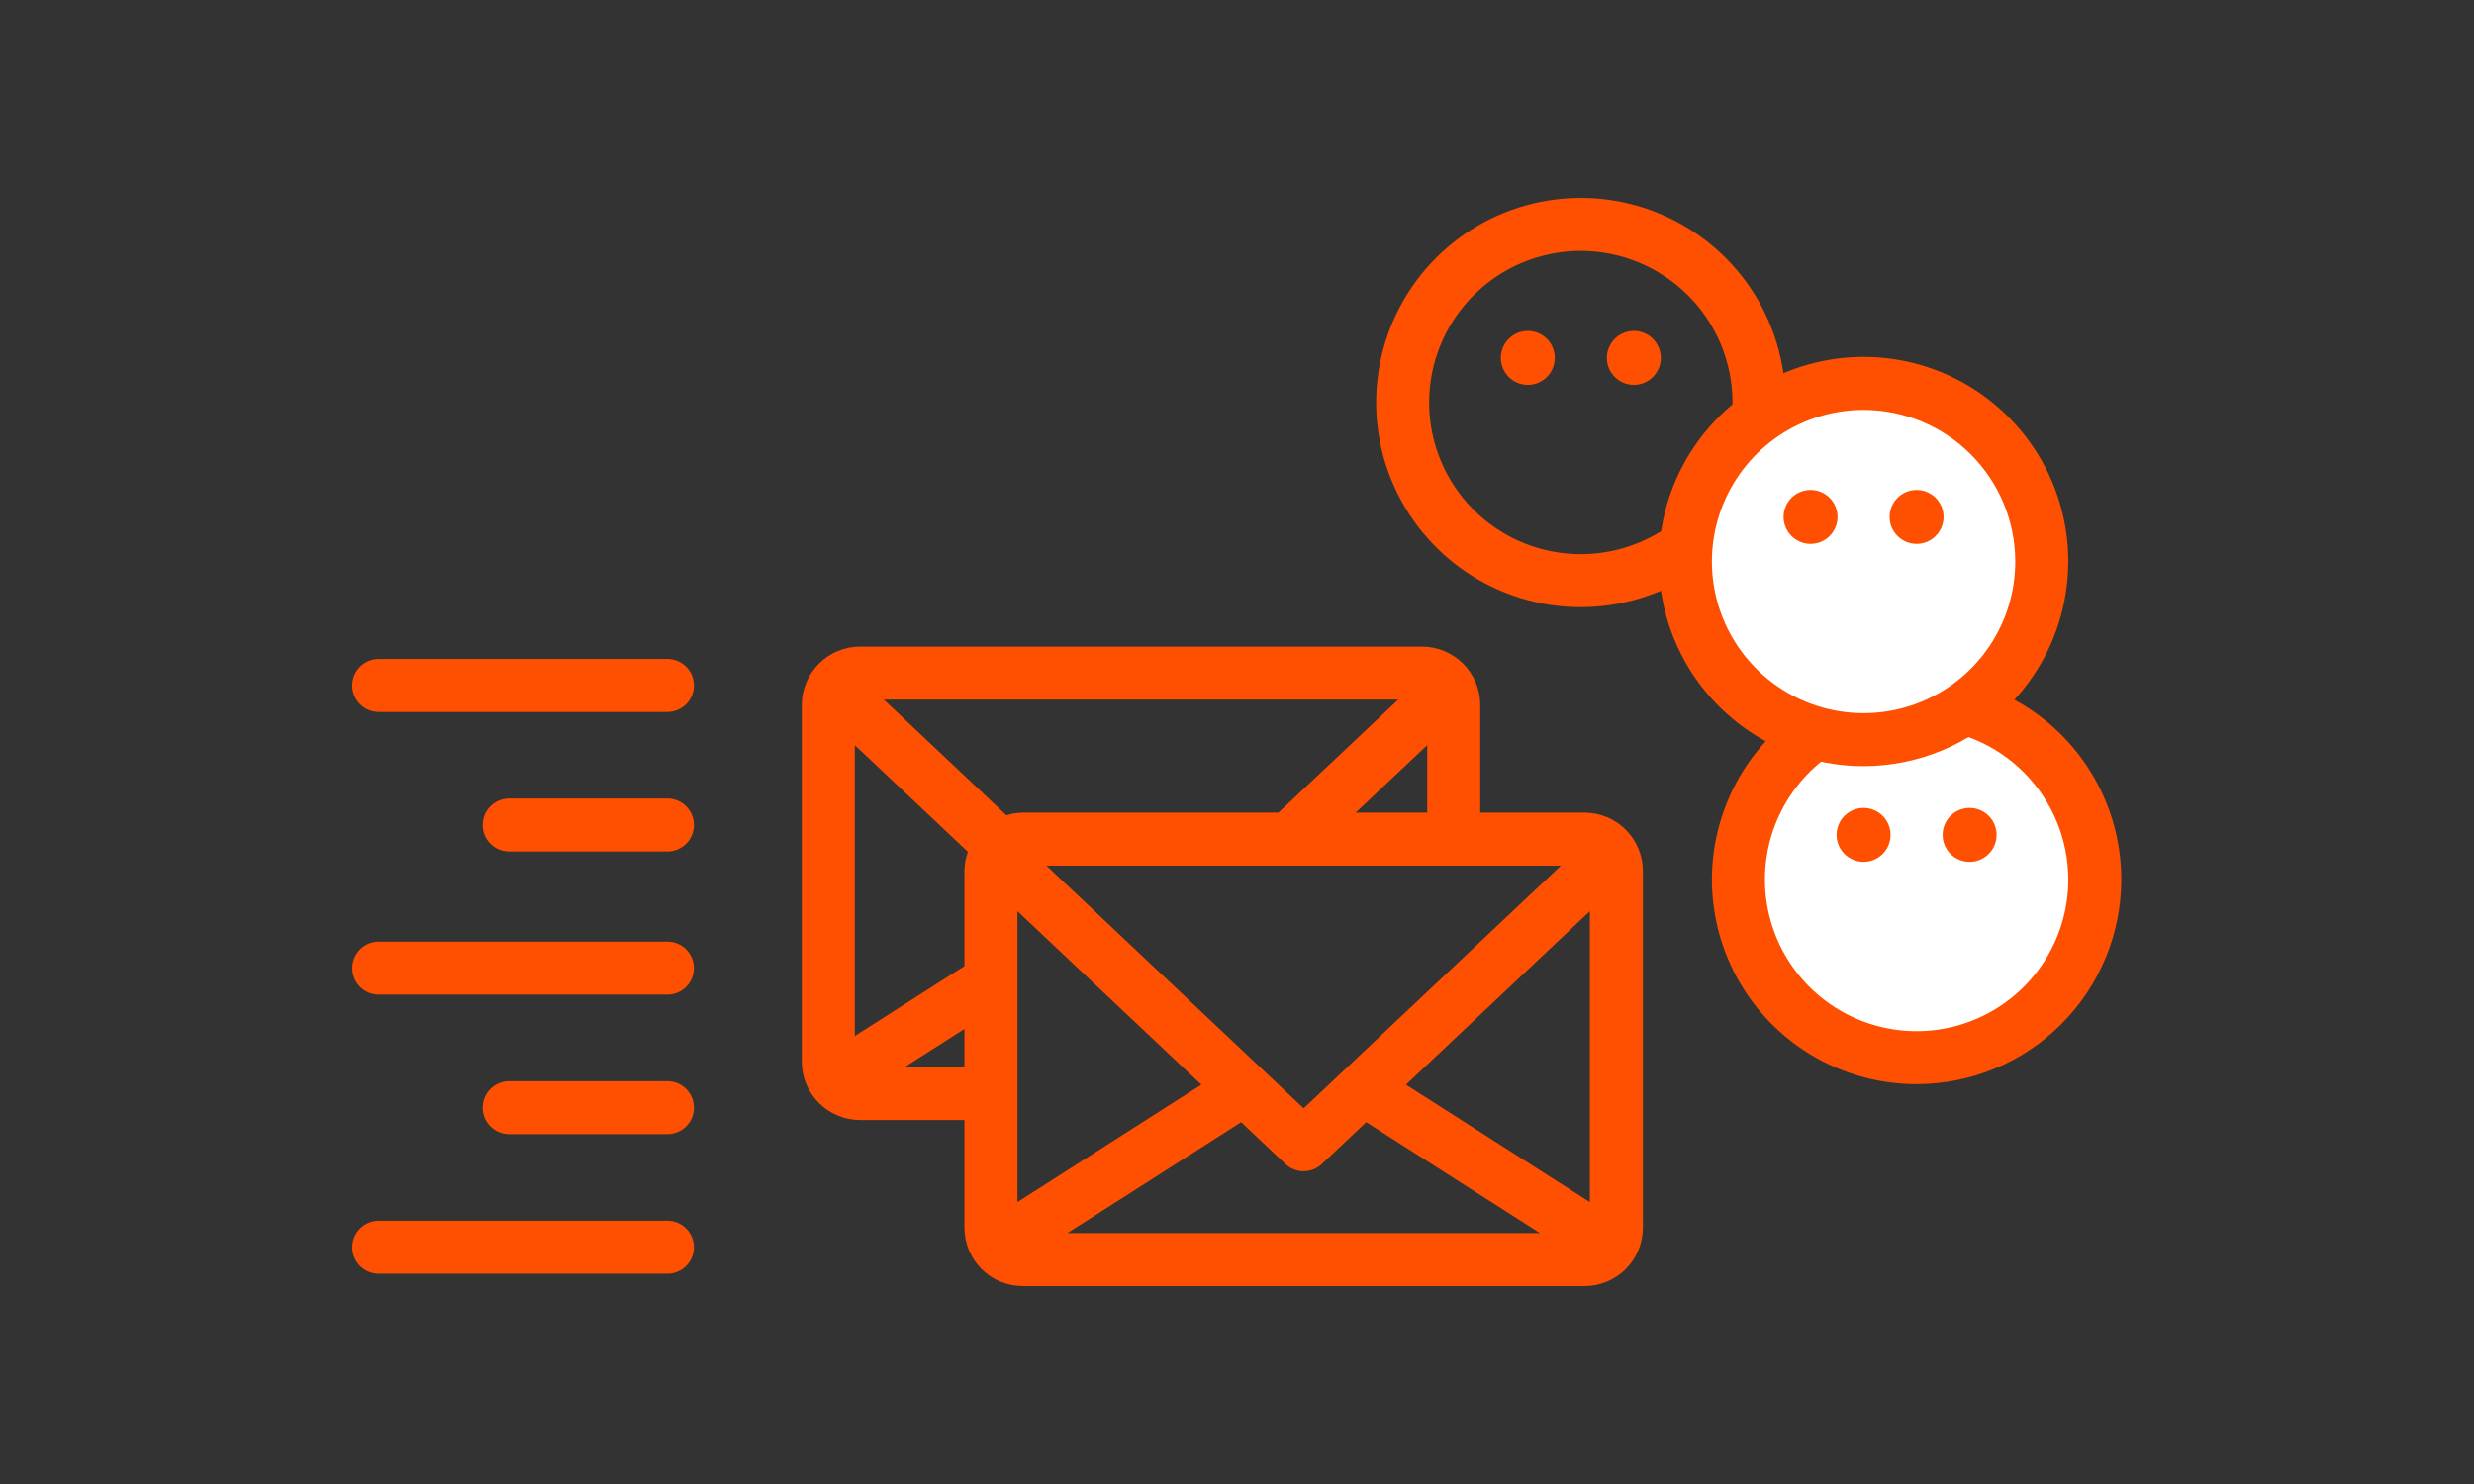 <svg width="140" height="84" viewBox="0 0 140 84" fill="none" xmlns="http://www.w3.org/2000/svg">
<rect x="0" y="0" width="140" height="84" fill="#333333" stroke="none"/>
<path d="M89.457 34.368C87.166 34.368 84.927 33.689 83.022 32.416C81.117 31.143 79.632 29.334 78.756 27.217C77.879 25.101 77.65 22.771 78.097 20.525C78.544 18.278 79.647 16.214 81.267 14.594C82.887 12.974 84.951 11.871 87.198 11.424C89.445 10.977 91.774 11.206 93.891 12.083C96.007 12.96 97.816 14.444 99.089 16.349C100.362 18.254 101.041 20.494 101.041 22.785C101.038 25.856 99.816 28.8 97.644 30.972C95.473 33.144 92.528 34.365 89.457 34.368V34.368ZM89.457 14.201C87.76 14.201 86.1 14.705 84.689 15.648C83.277 16.591 82.177 17.932 81.527 19.5C80.878 21.069 80.708 22.795 81.039 24.46C81.37 26.125 82.188 27.654 83.388 28.854C84.589 30.055 86.118 30.872 87.783 31.203C89.448 31.535 91.174 31.364 92.743 30.715C94.311 30.065 95.651 28.965 96.594 27.553C97.538 26.142 98.041 24.482 98.041 22.785C98.038 20.509 97.133 18.327 95.524 16.718C93.915 15.109 91.733 14.204 89.457 14.201V14.201Z" fill="#FE5000"/>
<path d="M86.457 21.786C87.301 21.786 87.984 21.102 87.984 20.259C87.984 19.416 87.301 18.732 86.457 18.732C85.614 18.732 84.93 19.416 84.93 20.259C84.93 21.102 85.614 21.786 86.457 21.786Z" fill="#FE5000"/>
<path d="M92.457 21.786C93.301 21.786 93.984 21.102 93.984 20.259C93.984 19.416 93.301 18.732 92.457 18.732C91.614 18.732 90.93 19.416 90.93 20.259C90.93 21.102 91.614 21.786 92.457 21.786Z" fill="#FE5000"/>
<path d="M108.457 59.868C114.026 59.868 118.541 55.354 118.541 49.785C118.541 44.216 114.026 39.701 108.457 39.701C102.888 39.701 98.374 44.216 98.374 49.785C98.374 55.354 102.888 59.868 108.457 59.868Z" fill="white"/>
<path d="M108.457 61.368C106.166 61.368 103.927 60.689 102.022 59.416C100.117 58.143 98.632 56.334 97.756 54.217C96.879 52.1 96.65 49.772 97.097 47.525C97.544 45.278 98.647 43.214 100.267 41.594C101.887 39.974 103.951 38.871 106.198 38.424C108.445 37.977 110.774 38.206 112.891 39.083C115.007 39.96 116.816 41.444 118.089 43.349C119.362 45.254 120.041 47.494 120.041 49.785C120.038 52.856 118.816 55.8 116.644 57.972C114.473 60.144 111.528 61.365 108.457 61.368V61.368ZM108.457 41.201C106.759 41.201 105.1 41.705 103.688 42.648C102.277 43.591 101.177 44.932 100.527 46.5C99.878 48.069 99.708 49.795 100.039 51.46C100.37 53.125 101.188 54.654 102.388 55.854C103.589 57.055 105.118 57.872 106.783 58.203C108.448 58.535 110.174 58.364 111.742 57.715C113.311 57.065 114.651 55.965 115.595 54.553C116.538 53.142 117.041 51.482 117.041 49.785C117.039 47.509 116.133 45.327 114.524 43.718C112.915 42.109 110.733 41.204 108.457 41.201V41.201Z" fill="#FE5000"/>
<path d="M105.457 48.786C106.301 48.786 106.984 48.102 106.984 47.259C106.984 46.416 106.301 45.732 105.457 45.732C104.614 45.732 103.93 46.416 103.93 47.259C103.93 48.102 104.614 48.786 105.457 48.786Z" fill="#FE5000"/>
<path d="M111.457 48.786C112.301 48.786 112.984 48.102 112.984 47.259C112.984 46.416 112.301 45.732 111.457 45.732C110.614 45.732 109.93 46.416 109.93 47.259C109.93 48.102 110.614 48.786 111.457 48.786Z" fill="#FE5000"/>
<path d="M105.457 41.868C111.026 41.868 115.541 37.354 115.541 31.785C115.541 26.216 111.026 21.701 105.457 21.701C99.888 21.701 95.374 26.216 95.374 31.785C95.374 37.354 99.888 41.868 105.457 41.868Z" fill="white"/>
<path d="M105.457 43.368C103.166 43.368 100.927 42.689 99.022 41.416C97.117 40.143 95.632 38.334 94.756 36.217C93.879 34.1 93.65 31.771 94.097 29.525C94.544 27.278 95.647 25.214 97.267 23.594C98.887 21.974 100.951 20.871 103.198 20.424C105.445 19.977 107.774 20.206 109.891 21.083C112.007 21.96 113.816 23.444 115.089 25.349C116.362 27.254 117.041 29.494 117.041 31.785C117.038 34.856 115.816 37.8 113.644 39.972C111.473 42.144 108.528 43.365 105.457 43.368ZM105.457 23.201C103.759 23.201 102.1 23.705 100.688 24.648C99.277 25.591 98.177 26.932 97.527 28.5C96.878 30.069 96.708 31.795 97.039 33.46C97.37 35.125 98.188 36.654 99.388 37.854C100.589 39.055 102.118 39.872 103.783 40.203C105.448 40.535 107.174 40.364 108.742 39.715C110.311 39.065 111.651 37.965 112.595 36.553C113.538 35.142 114.041 33.482 114.041 31.785C114.039 29.509 113.133 27.327 111.524 25.718C109.915 24.109 107.733 23.204 105.457 23.201V23.201Z" fill="#FE5000"/>
<path d="M102.457 30.786C103.301 30.786 103.984 30.102 103.984 29.259C103.984 28.416 103.301 27.732 102.457 27.732C101.614 27.732 100.93 28.416 100.93 29.259C100.93 30.102 101.614 30.786 102.457 30.786Z" fill="#FE5000"/>
<path d="M108.457 30.786C109.301 30.786 109.984 30.102 109.984 29.259C109.984 28.416 109.301 27.732 108.457 27.732C107.614 27.732 106.93 28.416 106.93 29.259C106.93 30.102 107.614 30.786 108.457 30.786Z" fill="#FE5000"/>
<path d="M37.769 56.3H21.435C21.037 56.3 20.655 56.142 20.374 55.861C20.093 55.579 19.935 55.198 19.935 54.8C19.935 54.402 20.093 54.02 20.374 53.739C20.655 53.458 21.037 53.3 21.435 53.3H37.769C38.166 53.3 38.548 53.458 38.829 53.739C39.111 54.02 39.269 54.402 39.269 54.8C39.269 55.198 39.111 55.579 38.829 55.861C38.548 56.142 38.166 56.3 37.769 56.3V56.3Z" fill="#FE5000"/>
<path d="M37.769 40.3H21.435C21.037 40.3 20.655 40.142 20.374 39.861C20.093 39.579 19.935 39.198 19.935 38.8C19.935 38.402 20.093 38.02 20.374 37.739C20.655 37.458 21.037 37.3 21.435 37.3H37.769C38.166 37.3 38.548 37.458 38.829 37.739C39.111 38.02 39.269 38.402 39.269 38.8C39.269 39.198 39.111 39.579 38.829 39.861C38.548 40.142 38.166 40.3 37.769 40.3Z" fill="#FE5000"/>
<path d="M37.769 64.199H28.813C28.415 64.199 28.033 64.041 27.752 63.76C27.471 63.479 27.313 63.097 27.313 62.699C27.313 62.301 27.471 61.92 27.752 61.639C28.033 61.357 28.415 61.199 28.813 61.199H37.769C38.166 61.199 38.548 61.357 38.829 61.639C39.111 61.92 39.269 62.301 39.269 62.699C39.269 63.097 39.111 63.479 38.829 63.76C38.548 64.041 38.166 64.199 37.769 64.199Z" fill="#FE5000"/>
<path d="M37.769 48.199H28.813C28.415 48.199 28.033 48.041 27.752 47.76C27.471 47.479 27.313 47.097 27.313 46.699C27.313 46.301 27.471 45.92 27.752 45.639C28.033 45.357 28.415 45.199 28.813 45.199H37.769C38.166 45.199 38.548 45.357 38.829 45.639C39.111 45.92 39.269 46.301 39.269 46.699C39.269 47.097 39.111 47.479 38.829 47.76C38.548 48.041 38.166 48.199 37.769 48.199V48.199Z" fill="#FE5000"/>
<path d="M37.769 72.099H21.435C21.037 72.099 20.655 71.941 20.374 71.66C20.093 71.379 19.935 70.997 19.935 70.599C19.935 70.201 20.093 69.82 20.374 69.538C20.655 69.257 21.037 69.099 21.435 69.099H37.769C38.166 69.099 38.548 69.257 38.829 69.538C39.111 69.82 39.269 70.201 39.269 70.599C39.269 70.997 39.111 71.379 38.829 71.66C38.548 71.941 38.166 72.099 37.769 72.099V72.099Z" fill="#FE5000"/>
<path d="M89.669 45.999H83.765V39.9C83.764 39.025 83.416 38.186 82.797 37.568C82.179 36.949 81.34 36.601 80.465 36.6H48.672C47.797 36.601 46.958 36.949 46.34 37.568C45.721 38.186 45.373 39.025 45.372 39.9V60.099C45.373 60.974 45.721 61.813 46.34 62.431C46.958 63.05 47.797 63.398 48.672 63.399H54.576V69.499C54.577 70.374 54.925 71.213 55.543 71.831C56.162 72.45 57.001 72.798 57.876 72.799H89.669C90.544 72.798 91.382 72.45 92.001 71.831C92.62 71.213 92.967 70.374 92.968 69.499V49.299C92.967 48.425 92.62 47.586 92.001 46.967C91.382 46.349 90.544 46.001 89.669 45.999ZM88.329 48.999L76.954 59.733L74.704 61.856L73.772 62.736L72.84 61.856L70.59 59.733L59.215 48.999H88.329ZM80.765 42.178V45.999H76.714L80.765 42.178ZM79.126 39.6L72.344 45.999H57.876C57.562 46.004 57.25 46.054 56.95 46.148L50.011 39.6L79.126 39.6ZM48.372 58.644V42.178L54.773 48.218C54.646 48.564 54.58 48.93 54.576 49.299V54.682L48.372 58.644ZM51.197 60.399L54.576 58.242V60.399H51.197ZM57.576 68.043V51.577L67.983 61.398L57.576 68.043ZM60.4 69.799L70.233 63.521L72.743 65.889C73.021 66.152 73.389 66.298 73.772 66.298C74.155 66.298 74.523 66.152 74.801 65.889L77.311 63.521L87.144 69.799H60.4ZM89.968 68.043L79.561 61.398L89.968 51.577L89.968 68.043Z" fill="#FE5000"/>
</svg>
